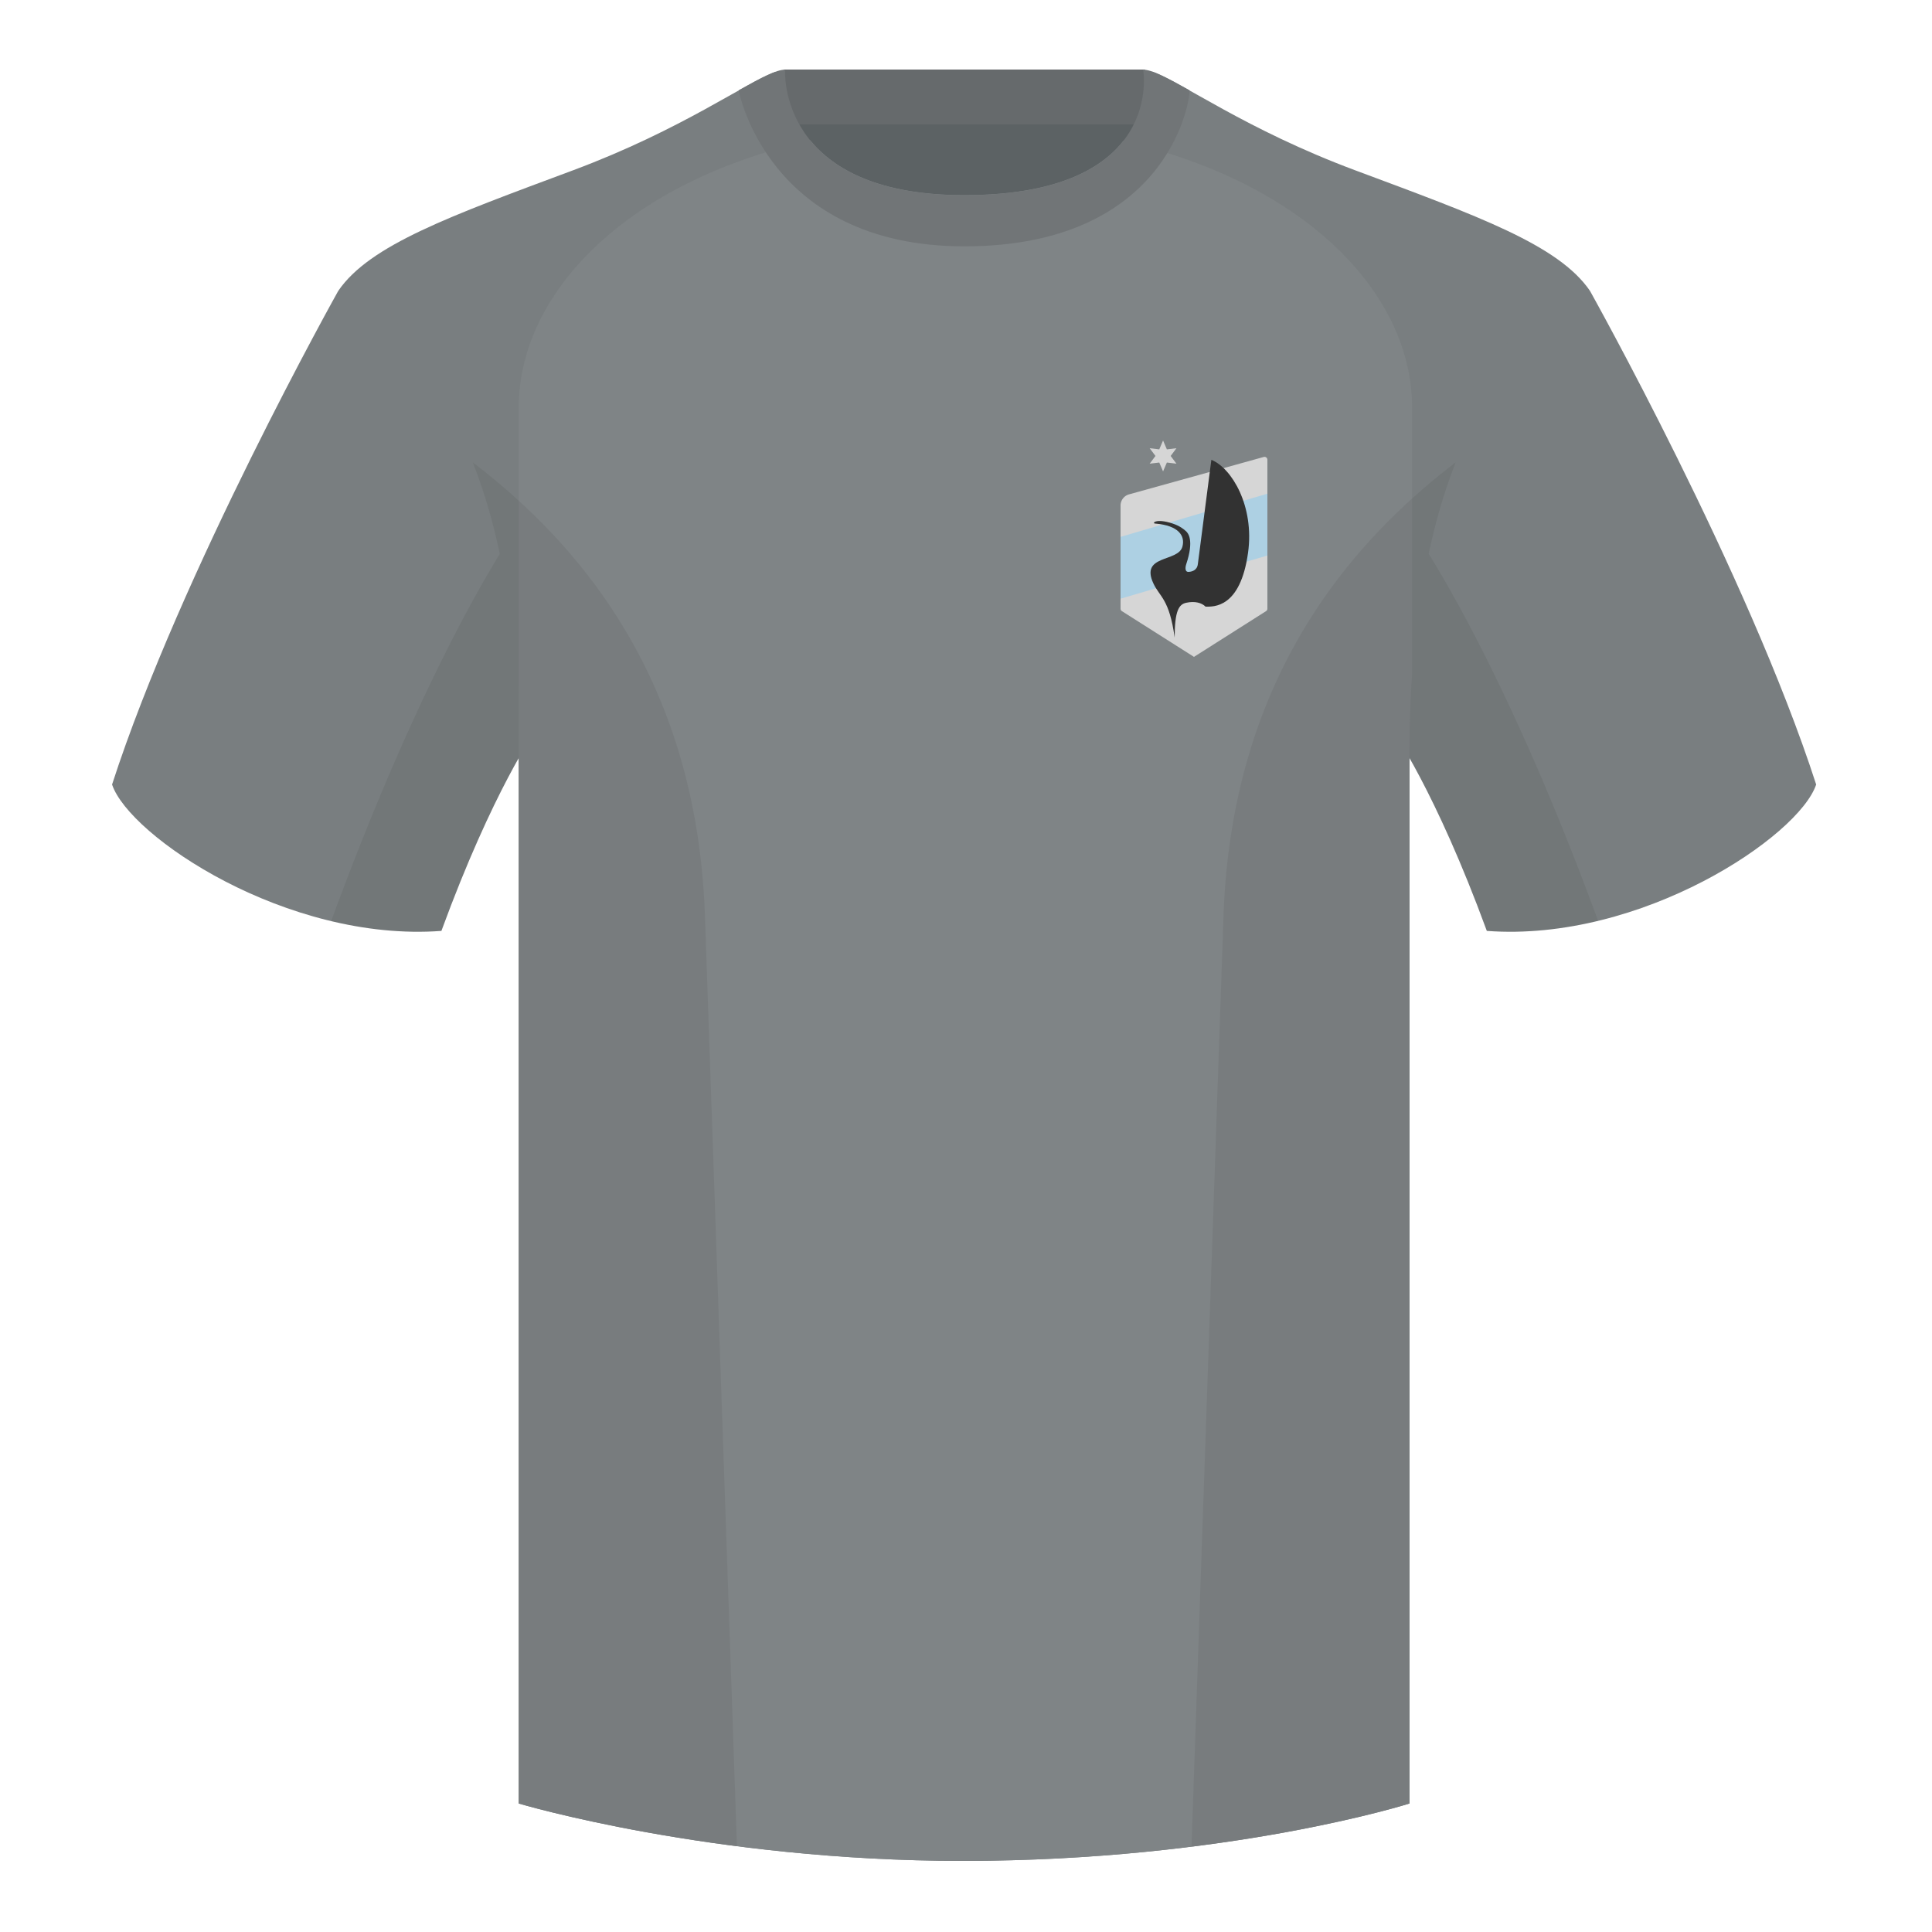 <?xml version="1.0" encoding="UTF-8"?><svg width="500" height="500" viewBox="0 0 500 500" fill="none" xmlns="http://www.w3.org/2000/svg"><path fill-rule="evenodd" clip-rule="evenodd" d="M203.006 109.193h93.643V21.898h-93.643v87.295z" fill="#5C6264"/><path fill-rule="evenodd" clip-rule="evenodd" d="M202.867 32.198h93.458v-14.2h-93.458v14.2z" fill="#666A6C"/><path fill-rule="evenodd" clip-rule="evenodd" d="M249.514 57.706c-50.082 0-47.798-39.469-48.742-39.14-7.516 2.619-24.133 14.937-52.439 25.495-31.873 11.885-52.626 19.315-60.782 31.2 11.115 8.915 46.694 28.97 46.694 120.345v271.14s49.658 14.855 114.885 14.855c68.929 0 115.648-14.855 115.648-14.855v-271.14c0-91.375 35.58-111.43 46.7-120.345-8.157-11.885-28.91-19.315-60.783-31.2-28.36-10.577-44.982-22.919-52.478-25.509-.927-.32 4.177 39.154-48.703 39.154z" fill="#797E80"/><path fill-rule="evenodd" clip-rule="evenodd" d="M87.55 75.26s-40.763 72.8-58.547 127.77c4.445 13.375 45.208 40.86 85.232 37.885 13.34-36.4 24.46-52 24.46-52S141.658 93.83 87.55 75.26zm323.925 0s40.762 72.8 58.547 127.77c-4.445 13.375-45.208 40.86-85.232 37.885-13.34-36.4-24.46-52-24.46-52S357.368 93.83 411.476 75.26z" fill="#797E80"/><path fill-rule="evenodd" clip-rule="evenodd" d="M249.509 50.499c23.731 0 35.462-6.712 41.199-14.034l3.192.839c45.286 11.339 71.55 39.427 71.55 68.16v68.857c-.455 6.628-.699 13.712-.699 21.286v271.141s-43.163 13.71-107.735 14.788c-2.595.043-5.225.065-7.889.065-64.901 0-114.388-14.707-114.881-14.854l.004-361.283c0-28.451 25.752-56.27 70.222-67.817l5.219-1.327c6.037 7.379 17.622 14.179 39.818 14.179z" fill="#7F8486"/><path fill-rule="evenodd" clip-rule="evenodd" d="M249.576 63.752c51.479 0 58.279-35.895 58.279-40.38-5.772-3.24-9.728-5.345-12.008-5.345 0 0 5.881 32.495-46.335 32.495-48.521 0-46.336-32.495-46.336-32.495-2.279 0-6.235 2.105-12.002 5.345 0 0 7.368 40.38 58.402 40.38z" fill="#717577"/><path fill-rule="evenodd" clip-rule="evenodd" d="M413.584 238.323c-9.287 2.238-19.064 3.316-28.798 2.592-8.197-22.369-15.557-36.883-20.012-44.748v270.577s-21.102 6.71-55.867 11.111l-.544-.06c1.881-54.795 5.722-166.47 8.277-240.705 2.055-59.755 31.084-95.29 60.099-117.44-2.676 6.781-5.072 14.606-7 23.667 7.354 11.852 24.436 42.069 43.831 94.964.005.014.01.028.014.042zM190.717 477.795c-34.248-4.401-56.477-11.051-56.477-11.051V196.172c-4.456 7.867-11.813 22.379-20.009 44.743-9.633.716-19.309-.332-28.511-2.524a1.056 1.056 0 01.02-.096c19.377-52.848 36.305-83.066 43.61-94.944-1.929-9.075-4.328-16.912-7.007-23.701 29.015 22.15 58.044 57.685 60.099 117.44 2.555 74.235 6.396 185.91 8.277 240.705h-.002z" fill="#000" fill-opacity=".06"/><path d="M290.348 158.163L309 170l18.652-11.837a.75.75 0 00.348-.633v-38.543c0-.496-.473-.856-.951-.723l-34.852 9.677c-1.298.36-2.197 1.543-2.197 2.89v26.699c0 .256.131.495.348.633zM301 114l.984 2.296 2.48-.296-1.496 2 1.496 2-2.48-.296L301 122l-.984-2.296-2.48.296 1.496-2-1.496-2 2.48.296L301 114z" fill="#D6D6D6"/><path d="M290 154.941l38-11.176v-16l-38 11.176v16z" fill="#ADD0E3"/><path d="M298.5 151c1.633 3.5 4.13 4 5.5 14 0-7 1.137-8.6 2.964-9 2.284-.5 4.036 0 5.036 1 2 0 9 .5 11-14 1.652-11.974-4.17-21.833-9.5-24l-3.5 27c-.202 1.718-1.732 2-2.5 2s-.833-1-.5-2c2.058-6.173.5-8-.036-8.5-.611-.57-1.661-1.399-3.464-2-4.5-1.5-5.5 0-4.5 0 6 .5 7.785 3.148 7 6-1.109 4.029-11 2-7.5 9.5z" fill="#323232"/></svg>